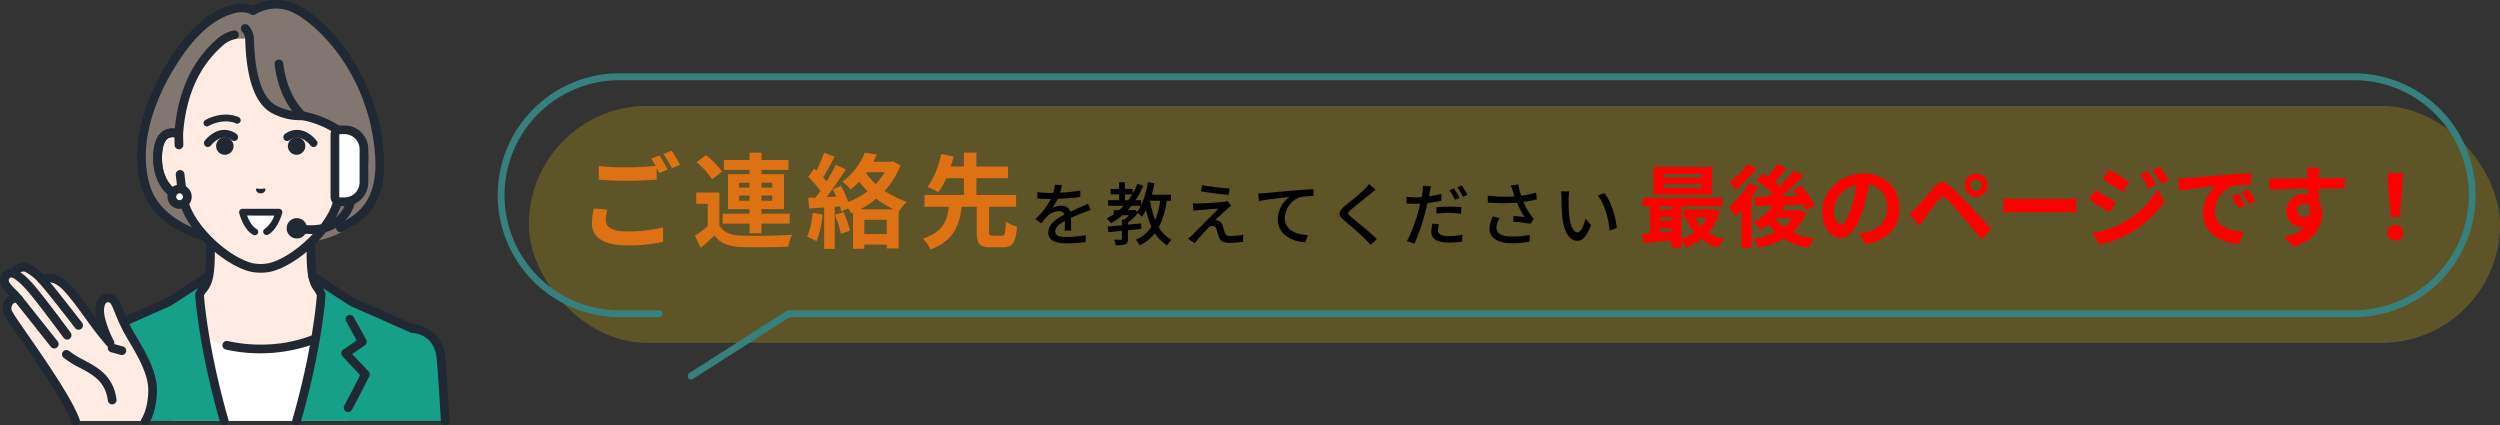 <svg xmlns="http://www.w3.org/2000/svg" xmlns:xlink="http://www.w3.org/1999/xlink" width="728" height="123.846" viewBox="0 0 728 123.846">
  <rect x="0" y="0" width="728" height="123.846" fill="#333333" stroke="none"/>
  <defs>
    <clipPath id="clip-path">
      <rect id="長方形_744" data-name="長方形 744" width="130.922" height="123.846" fill="none"/>
    </clipPath>
    <clipPath id="clip-path-2">
      <rect id="長方形_746" data-name="長方形 746" width="576" height="89.153" fill="none"/>
    </clipPath>
  </defs>
  <g id="グループ_1195" data-name="グループ 1195" transform="translate(-577 -262.154)">
    <g id="グループ_1097" data-name="グループ 1097" transform="translate(577 262.154)">
      <g id="グループ_1096" data-name="グループ 1096" clip-path="url(#clip-path)">
        <path id="パス_1647" data-name="パス 1647" d="M140.356,133.489c-10.438-3.925-13.591-6.257-15.4-8.29s-2.357-4.626-2.357-11.213V93.508l-14.63,3.6-14.63-3.6v20.479c0,6.586-.551,9.18-2.357,11.213s-4.958,4.365-15.4,8.29S96.3,156.169,96.3,156.169H119.65s31.133-18.76,20.706-22.68" transform="translate(-32.051 -40.802)" fill="#ffebe1"/>
        <path id="パス_1648" data-name="パス 1648" d="M118.67,156.455a1.268,1.268,0,0,1-.656-2.354c9.438-5.688,22.572-15.408,22.224-19.209-.019-.2-.067-.732-1.309-1.2-10.253-3.856-13.771-6.24-15.9-8.635-2.052-2.31-2.677-5.126-2.677-12.055V94.144L107.3,97.359a1.255,1.255,0,0,1-.606,0L93.63,94.144V113c0,6.928-.626,9.745-2.677,12.055-2.127,2.394-5.644,4.779-15.9,8.635-1.242.467-1.291,1-1.31,1.2-.348,3.8,12.786,13.521,22.224,19.209a1.268,1.268,0,1,1-1.309,2.172c-4.023-2.424-24.059-14.858-23.441-21.613.1-1.056.686-2.492,2.943-3.341,10.341-3.888,13.27-6.116,14.894-7.944,1.562-1.758,2.038-4.181,2.038-10.371V92.526A1.268,1.268,0,0,1,92.665,91.3l14.327,3.527L121.319,91.3a1.269,1.269,0,0,1,1.571,1.231V113c0,6.19.476,8.613,2.037,10.371,1.624,1.828,4.553,4.056,14.894,7.944,2.256.849,2.845,2.286,2.942,3.341.618,6.754-19.418,19.189-23.441,21.613a1.26,1.26,0,0,1-.653.182" transform="translate(-31.07 -39.82)" fill="#202933"/>
        <path id="パス_1649" data-name="パス 1649" d="M109.607,175.27c-14,0-22.99-6.482-22.99-6.482l-9.092,4.338,6.767,23.1h50.63l6.767-23.1-9.092-4.338s-8.994,6.482-22.99,6.482" transform="translate(-33.828 -73.65)" fill="#fff"/>
        <path id="パス_1650" data-name="パス 1650" d="M125.923,175.557a46.281,46.281,0,0,1-10.012-1.1,1.268,1.268,0,1,1,.549-2.476,43.757,43.757,0,0,0,9.463,1.035,41.308,41.308,0,0,0,22.25-6.244,1.268,1.268,0,0,1,1.482,2.058c-.381.275-9.49,6.722-23.732,6.722" transform="translate(-50.144 -72.669)" fill="#202933"/>
        <path id="パス_1651" data-name="パス 1651" d="M77.645,142.726l-11.4,7.437-17.63,7.8a8.733,8.733,0,0,0-8.3,8.236c-.29,2.5-.764,9.78-1.282,18.66H82.327c-6.348-22.093-7.191-36.795-7.191-36.795Z" transform="translate(-17.032 -62.278)" fill="#17a089"/>
        <path id="パス_1652" data-name="パス 1652" d="M81.345,185.142a1.27,1.27,0,0,1-1.219-.919C73.813,162.25,72.9,147.3,72.888,147.152a1.27,1.27,0,0,1,.119-.613l.608-1.292-7.66,5a1.258,1.258,0,0,1-.18.1l-17.629,7.8a1.268,1.268,0,0,1-.513.108c-.229.007-6.241.243-7.038,7.113-.255,2.207-.685,8.461-1.276,18.588a1.268,1.268,0,1,1-2.532-.148c.594-10.175,1.028-16.477,1.289-18.731.856-7.386,6.729-9.222,9.273-9.35l17.308-7.656,11.315-7.38a1.268,1.268,0,0,1,1.84,1.6l-2.368,5.036c.167,2.243,1.394,16.27,7.122,36.2a1.271,1.271,0,0,1-1.22,1.619" transform="translate(-16.051 -61.296)" fill="#202933"/>
        <path id="パス_1653" data-name="パス 1653" d="M186.93,157.96h0l-17.63-7.8-11.4-7.437,2.509,5.335s-.843,14.7-7.191,36.795H196.51c-.518-8.879-.993-16.16-1.282-18.66a8.733,8.733,0,0,0-8.3-8.236" transform="translate(-66.856 -62.278)" fill="#17a089"/>
        <path id="パス_1654" data-name="パス 1654" d="M152.236,185.142a1.238,1.238,0,0,1-.351-.05,1.268,1.268,0,0,1-.869-1.569c5.727-19.934,6.954-33.96,7.122-36.2l-2.369-5.036a1.268,1.268,0,0,1,1.84-1.6l11.316,7.38,17.308,7.656c2.543.129,8.417,1.965,9.272,9.35.262,2.256.695,8.558,1.289,18.731a1.268,1.268,0,1,1-2.532.148c-.591-10.125-1.021-16.379-1.277-18.588-.8-6.87-6.808-7.107-7.064-7.114a1.3,1.3,0,0,1-.487-.108l-17.629-7.8a1.258,1.258,0,0,1-.18-.1l-7.661-5,.608,1.292a1.277,1.277,0,0,1,.118.613c-.008.148-.924,15.1-7.237,37.071a1.27,1.27,0,0,1-1.219.919" transform="translate(-65.874 -61.296)" fill="#202933"/>
        <path id="パス_1655" data-name="パス 1655" d="M178.3,190.979a1.268,1.268,0,0,1-1.117-1.867c2.253-4.205,3.9-7.455,4.612-8.876l-5.146-5.494a1.267,1.267,0,0,1,.2-1.909l3.937-2.727-3.07-5.523a1.268,1.268,0,0,1,2.217-1.232l3.628,6.528a1.268,1.268,0,0,1-.386,1.658L179.5,174.08l4.744,5.065a1.268,1.268,0,0,1,.212,1.426c-.02.039-1.975,4.013-5.043,9.739a1.268,1.268,0,0,1-1.119.669" transform="translate(-76.93 -70.993)" fill="#202933"/>
        <path id="パス_1656" data-name="パス 1656" d="M107.817,71.421s-10.4,1.1-19.723-2.725c-6.176-2.531-12.017-6.9-13.909-13.821C69.439,37.519,81.464,19.223,86.2,13.467,90.816,7.855,95.26,4.985,99.122,3.8c4.256-1.309,6.465.3,6.465.3a12.808,12.808,0,0,1,9.712-1.5c7.787,1.719,25.173,18.046,27.074,43.262,1.276,16.922-6.663,21.079-13.914,24-7.9,3.183-20.642,1.566-20.642,1.566" transform="translate(-31.895 -0.983)" fill="#827671"/>
        <path id="パス_1657" data-name="パス 1657" d="M103.2,71.858a45.043,45.043,0,0,1-16.564-2.971c-5.467-2.241-12.448-6.6-14.651-14.66-5.441-19.9,10.424-40.282,12.251-42.541,4.29-5.3,8.717-8.6,13.536-10.084a9.734,9.734,0,0,1,6.787.057A14.427,14.427,0,0,1,114.593.369c4.774,1.053,11.245,6.274,16.487,13.3a59.358,59.358,0,0,1,11.578,31.106c1.1,14.53-5.476,19.649-12.05,22.74a1.268,1.268,0,1,1-1.079-2.3c6.083-2.861,11.578-7.294,10.6-20.254-1.931-25.608-19.667-40.7-26.083-42.119a11.53,11.53,0,0,0-8.7,1.3,1.269,1.269,0,0,1-1.484-.005c-.056-.037-1.832-1.192-5.346-.111-4.321,1.33-8.348,4.356-12.31,9.255-1.743,2.155-16.885,21.6-11.777,40.276C76.36,60.62,82.655,64.515,87.6,66.539c8.9,3.649,19.009,2.647,19.111,2.637a1.268,1.268,0,0,1,.265,2.522c-.156.016-1.578.159-3.773.159" transform="translate(-30.916 0)" fill="#202933"/>
        <path id="パス_1658" data-name="パス 1658" d="M108.206,20.107s.113,16.235,6.9,20.2a16.038,16.038,0,0,0,8.517,2,22.656,22.656,0,0,1,6.3,1.934,32.331,32.331,0,0,1,5.419,3.381c2.644-1,6.264-.35,6.139,7.4-.111,6.859-4.241,10.535-7.289,10.915a22.706,22.706,0,0,1-1.177,3.73c-3.157,7.162-11.725,14.873-18.622,16.744a13.385,13.385,0,0,1-5.865,0c-6.9-1.871-15.465-9.582-18.622-16.744a22.651,22.651,0,0,1-1.177-3.73c-3.048-.38-7.178-4.055-7.289-10.915-.126-7.745,3.495-8.4,6.139-7.4v-.065c.236-1.887.538-16.492,11.744-26.428,0,0,2.127-2.005,4.412-1.274l4.457-.039Z" transform="translate(-35.532 -8.594)" fill="#ffebe1"/>
        <path id="パス_1659" data-name="パス 1659" d="M87.648,72.134l-.076-3.172c-2.644-1-6.264-.351-6.139,7.4.112,6.859,4.241,10.534,7.289,10.915l-.746-6.559Z" transform="translate(-35.532 -29.933)" fill="#ffebe1"/>
        <path id="パス_1660" data-name="パス 1660" d="M87.74,87.556a1.225,1.225,0,0,1-.157-.01c-3.985-.5-8.283-4.924-8.4-12.152-.067-4.1.869-6.853,2.781-8.2a5.324,5.324,0,0,1,5.075-.4,1.268,1.268,0,0,1,.818,1.156l.077,3.172a1.268,1.268,0,1,1-2.536.06l-.054-2.238a2.515,2.515,0,0,0-1.922.33c-1.149.807-1.754,2.966-1.7,6.081.079,4.89,2.351,7.921,4.538,9.116l-.523-4.6a1.268,1.268,0,0,1,2.52-.286L89,86.145a1.268,1.268,0,0,1-1.26,1.411" transform="translate(-34.55 -28.949)" fill="#202933"/>
        <path id="パス_1661" data-name="パス 1661" d="M176.176,68.962l-.076,3.172-.327,8.579-.746,6.558c3.048-.38,7.178-4.055,7.289-10.915.126-7.745-3.495-8.4-6.139-7.395" transform="translate(-76.372 -29.933)" fill="#fff"/>
        <path id="パス_1662" data-name="パス 1662" d="M174.044,87.556a1.267,1.267,0,0,1-1.26-1.411l.746-6.558a1.268,1.268,0,0,1,2.52.286l-.523,4.6c2.187-1.2,4.458-4.226,4.538-9.116.05-3.114-.555-5.274-1.7-6.081a2.515,2.515,0,0,0-1.921-.33l-.054,2.238a1.25,1.25,0,0,1-1.3,1.238,1.269,1.269,0,0,1-1.238-1.3l.077-3.172a1.268,1.268,0,0,1,.818-1.156,5.325,5.325,0,0,1,5.075.4c1.911,1.344,2.848,4.1,2.781,8.2-.117,7.228-4.415,11.656-8.4,12.152a1.22,1.22,0,0,1-.157.01" transform="translate(-75.391 -28.95)" fill="#202933"/>
        <path id="パス_1663" data-name="パス 1663" d="M149.99,48.4a1.263,1.263,0,0,1-.8-.281c-.244-.2-5.995-4.953-7.322-15.949a1.268,1.268,0,0,1,2.518-.3c1.2,9.985,6.345,14.237,6.4,14.279a1.268,1.268,0,0,1-.8,2.255" transform="translate(-61.902 -13.416)" fill="#202933"/>
        <path id="パス_1664" data-name="パス 1664" d="M110.472,84.849a13.978,13.978,0,0,1-3.257-.367c-7.246-1.965-16.154-9.959-19.459-17.459A22.642,22.642,0,0,1,86.7,63.868c-3.712-.99-7.41-5.283-7.518-11.98-.067-4.095.869-6.853,2.781-8.2a4.894,4.894,0,0,1,3.49-.806C86.505,31.9,90.543,23.21,97.46,17.06a10.29,10.29,0,0,1,5.111-2.724,1.268,1.268,0,1,1,.422,2.5,7.789,7.789,0,0,0-3.747,2.024c-.022.022-.048.047-.071.068C92.591,24.767,88.8,33.141,87.918,43.818c-.023.279-.042.5-.06.663a1.268,1.268,0,0,1-1.717,1.178,2.985,2.985,0,0,0-2.718.108c-1.149.807-1.754,2.966-1.7,6.08.1,6.156,3.672,9.365,6.178,9.677a1.268,1.268,0,0,1,1.078.971,21.351,21.351,0,0,0,1.108,3.519c2.982,6.767,11.3,14.258,17.788,16.017a12.157,12.157,0,0,0,5.213,0c6.48-1.757,14.794-9.248,17.783-16.028a21.442,21.442,0,0,0,1.1-3.506,1.268,1.268,0,0,1,1.078-.971c2.505-.313,6.078-3.521,6.178-9.677.05-3.114-.555-5.273-1.7-6.08a2.989,2.989,0,0,0-2.718-.108,1.27,1.27,0,0,1-1.3-.242,16.405,16.405,0,0,0-2.195-1.645,26.893,26.893,0,0,0-8.743-3.339,17.314,17.314,0,0,1-9.087-2.184c-4.6-2.687-7.127-9.631-7.5-20.635-.008-.245-.015-.445-.023-.6a3.636,3.636,0,0,0-.874-2.357,1.279,1.279,0,0,1-.039-1.786,1.258,1.258,0,0,1,1.768-.071,6.024,6.024,0,0,1,1.679,4.09c.008.161.015.374.024.633.344,10.076,2.445,16.311,6.246,18.53a14.722,14.722,0,0,0,7.77,1.836,1.252,1.252,0,0,1,.3.011,29.015,29.015,0,0,1,9.829,3.722,19.423,19.423,0,0,1,1.977,1.424,5.1,5.1,0,0,1,4.337.641c1.912,1.344,2.848,4.1,2.781,8.2-.108,6.7-3.806,10.991-7.518,11.98a22.57,22.57,0,0,1-1.049,3.142c-3.311,7.513-12.219,15.507-19.457,17.47a13.958,13.958,0,0,1-3.265.369" transform="translate(-34.55 -5.444)" fill="#202933"/>
        <path id="パス_1665" data-name="パス 1665" d="M93.3,99.9a2.255,2.255,0,1,1-2.253-2.256A2.255,2.255,0,0,1,93.3,99.9" transform="translate(-38.742 -42.606)" fill="#fff"/>
        <path id="パス_1666" data-name="パス 1666" d="M90.059,102.437h0a3.523,3.523,0,0,1,0-7.046h0a3.523,3.523,0,0,1,0,7.046m0-4.509a.986.986,0,0,0,0,1.973h0a.986.986,0,1,0,0-1.973Z" transform="translate(-37.76 -41.624)" fill="#202933"/>
        <path id="パス_1667" data-name="パス 1667" d="M106.5,72.085a1.127,1.127,0,0,1-.919-1.778,9.012,9.012,0,0,1,3.261-2.64,5.726,5.726,0,0,1,6.014.642,1.127,1.127,0,1,1-1.365,1.794,3.533,3.533,0,0,0-3.684-.4,6.8,6.8,0,0,0-2.385,1.9,1.124,1.124,0,0,1-.922.477" transform="translate(-45.982 -29.278)" fill="#202933"/>
        <path id="パス_1668" data-name="パス 1668" d="M106.131,62.648a.986.986,0,0,1-.511-1.83c.2-.119,4.911-2.9,9.744-.871a.986.986,0,0,1-.763,1.819c-3.9-1.633-7.926.72-7.966.743a.98.98,0,0,1-.5.139" transform="translate(-45.879 -25.835)" fill="#202933"/>
        <path id="パス_1669" data-name="パス 1669" d="M116.738,73.623a2.54,2.54,0,1,1-2.536-2.677,2.61,2.61,0,0,1,2.536,2.677" transform="translate(-48.725 -30.957)" fill="#202933"/>
        <path id="パス_1670" data-name="パス 1670" d="M155.2,72.086a1.124,1.124,0,0,1-.922-.477,6.825,6.825,0,0,0-2.385-1.9,3.53,3.53,0,0,0-3.683.4,1.127,1.127,0,1,1-1.365-1.794,5.727,5.727,0,0,1,6.014-.642,9.013,9.013,0,0,1,3.26,2.64,1.127,1.127,0,0,1-.919,1.778" transform="translate(-63.883 -29.278)" fill="#202933"/>
        <path id="パス_1671" data-name="パス 1671" d="M148.727,73.623a2.54,2.54,0,1,0,2.536-2.677,2.61,2.61,0,0,0-2.536,2.677" transform="translate(-64.897 -30.957)" fill="#202933"/>
        <path id="パス_1672" data-name="パス 1672" d="M132.319,97.466c.181-.21.67.023,1.314.037.643-.015,1.132-.249,1.313-.039s-.029,1.3-1.313,1.334c-1.284-.032-1.5-1.115-1.314-1.332" transform="translate(-57.712 -42.491)" fill="#202933"/>
        <path id="パス_1673" data-name="パス 1673" d="M128.87,115.349l3.432-.064c2.5-1.465,3.592-5.665,3.592-5.665l-10.615-.007s1.035,4.333,3.592,5.736" transform="translate(-54.665 -47.83)" fill="#fff"/>
        <path id="パス_1674" data-name="パス 1674" d="M128.106,115.572a.978.978,0,0,1-.473-.122c-2.906-1.595-4.03-6.177-4.077-6.372a.986.986,0,0,1,.959-1.216h0l10.615.008a.986.986,0,0,1,.954,1.234c-.048.187-1.227,4.615-4.048,6.267a.986.986,0,1,1-1-1.7,7.945,7.945,0,0,0,2.723-3.828l-7.905-.006c.5,1.352,1.425,3.171,2.724,3.884a.986.986,0,0,1-.475,1.851" transform="translate(-53.901 -47.066)" fill="#202933"/>
        <path id="パス_1675" data-name="パス 1675" d="M156.451,108.933a24.66,24.66,0,0,1-4.31-.405,1.268,1.268,0,1,1,.444-2.5c4.565.81,8.18.272,10.747-1.6a9.679,9.679,0,0,0,3.647-5.844V94.755a1.268,1.268,0,1,1,2.536,0v3.93a1.278,1.278,0,0,1-.01.161,12.092,12.092,0,0,1-4.641,7.607,13.851,13.851,0,0,1-8.414,2.48" transform="translate(-65.93 -40.793)" fill="#202933"/>
        <path id="パス_1676" data-name="パス 1676" d="M153.727,116.648a1.691,1.691,0,1,1-1.691-1.691,1.691,1.691,0,0,1,1.691,1.691" transform="translate(-65.603 -50.161)" fill="#202933"/>
        <path id="パス_1677" data-name="パス 1677" d="M151.054,118.625a2.959,2.959,0,1,1,2.959-2.959,2.962,2.962,0,0,1-2.959,2.959m0-3.382a.423.423,0,1,0,.423.423.423.423,0,0,0-.423-.423" transform="translate(-64.621 -49.18)" fill="#202933"/>
        <path id="パス_1678" data-name="パス 1678" d="M175.844,88.011h-1.409a1.409,1.409,0,0,1-1.409-1.409V68.473a1.409,1.409,0,0,1,1.409-1.409h1.409a5.637,5.637,0,0,1,5.637,5.637v9.674a5.636,5.636,0,0,1-5.637,5.637" transform="translate(-75.5 -29.263)" fill="#fff"/>
        <path id="パス_1679" data-name="パス 1679" d="M174.862,88.3h-1.409a2.681,2.681,0,0,1-2.677-2.677V67.491a2.681,2.681,0,0,1,2.677-2.677h1.409a6.913,6.913,0,0,1,6.9,6.9v9.674a6.913,6.913,0,0,1-6.9,6.9M173.453,67.35a.141.141,0,0,0-.141.141V85.62a.141.141,0,0,0,.141.141h1.409a4.374,4.374,0,0,0,4.368-4.368V71.719a4.374,4.374,0,0,0-4.368-4.368Z" transform="translate(-74.518 -28.282)" fill="#202933"/>
        <path id="パス_1680" data-name="パス 1680" d="M32.135,147.009c-1.4.086-2.928,2.23-1.621,6.825a31.269,31.269,0,0,0,2.518,6.257c-1.429-1.663-2.99-3.548-4.975-6.283s-6.609-9.338-9.033-11.148c-2.818-2.105-4.5-1.389-5.824-1-1.738-1.725-3.137-2.95-4.259-3.351a2.667,2.667,0,0,0-3.722,1.622A2.1,2.1,0,0,0,2.4,141.137c-.782,2.164,1.925,3.647,3.99,6.233-1.336-1.051-4.464,1.057-2.9,4.245,1.37,2.791,16.461,22.734,19.5,31.213H43.324s2.108-3.031,2.108-9.048c0-6.32-5.21-13.461-7.338-17.5-3.4-6.443-3.04-9.455-5.959-9.275" transform="translate(-0.988 -60.251)" fill="#ffebe1"/>
        <path id="パス_1681" data-name="パス 1681" d="M22,183.118a1.269,1.269,0,0,1-1.194-.842c-2.043-5.708-9.794-16.889-14.923-24.287C3.221,154.146,1.81,152.1,1.367,151.2a4.356,4.356,0,0,1,.975-5.51,3.888,3.888,0,0,1,.422-.3l-.145-.146c-1.584-1.589-3.222-3.231-2.4-5.515a3.291,3.291,0,0,1,1.7-1.887,3.38,3.38,0,0,1,1.567-.314c.05-.07.1-.135.147-.194a4.075,4.075,0,0,1,4.744-1.2,13.351,13.351,0,0,1,4.187,3.116c1.4-.393,3.406-.694,6.228,1.414,2.144,1.6,5.56,6.23,8.593,10.442l.614.851c-.643-3.211.14-4.979.711-5.786a3.169,3.169,0,0,1,2.354-1.407c2.821-.165,3.639,1.844,4.758,4.638a52.1,52.1,0,0,0,2.4,5.312c.43.814,1.012,1.8,1.628,2.841,2.472,4.177,5.856,9.9,5.856,15.247,0,6.343-2.24,9.636-2.335,9.773a1.268,1.268,0,0,1-2.087-1.443c.041-.061,1.885-2.881,1.885-8.33,0-4.655-3.181-10.03-5.5-13.955-.633-1.07-1.23-2.08-1.689-2.949a54.47,54.47,0,0,1-2.512-5.553c-1.169-2.919-1.376-3.1-2.248-3.049a.71.71,0,0,0-.44.34c-.238.337-.945,1.682-.039,4.872a34.251,34.251,0,0,0,2.266,5.785,1.268,1.268,0,0,1-1.927,1.65l0,0c-1.4-1.629-2.98-3.527-5.04-6.364l-.711-.986c-2.112-2.932-6.042-8.389-8.054-9.892-2.122-1.585-3.246-1.245-4.436-.883l-.272.082a1.265,1.265,0,0,1-1.25-.317,14.918,14.918,0,0,0-3.792-3.056,1.529,1.529,0,0,0-2.036.574,1.269,1.269,0,0,1-1.7,1.044,1.057,1.057,0,0,0-.8,0,.753.753,0,0,0-.388.451c-.252.7.357,1.406,1.807,2.861a26.192,26.192,0,0,1,1.981,2.15,1.268,1.268,0,0,1-1.775,1.788,1.1,1.1,0,0,0-.84.415,1.882,1.882,0,0,0-.136,2.275c.38.775,2.209,3.412,4.327,6.467,5.2,7.508,13.069,18.854,15.225,24.878a1.27,1.27,0,0,1-1.194,1.7M5.314,138.288Zm0,0h0m0,0h0m0,0h0m0,0,0,0,0,0" transform="translate(0 -59.272)" fill="#202933"/>
        <path id="パス_1682" data-name="パス 1682" d="M46.665,196.669a1.267,1.267,0,0,1-1.256-1.1c-.732-5.608-4.357-7.537-8.2-9.58a27.891,27.891,0,0,1-4.671-2.894,1.268,1.268,0,1,1,1.61-1.959,25.754,25.754,0,0,0,4.252,2.614c4.04,2.15,8.618,4.586,9.519,11.491a1.268,1.268,0,0,1-1.259,1.432" transform="translate(-13.998 -78.911)" fill="#202933"/>
        <path id="パス_1683" data-name="パス 1683" d="M31.362,158.053a1.267,1.267,0,0,1-1.006-.494c-.084-.108-8.41-10.908-10.6-13.247a1.268,1.268,0,1,1,1.853-1.733c2.27,2.428,10.408,12.983,10.754,13.432a1.268,1.268,0,0,1-1,2.042" transform="translate(-8.473 -62.039)" fill="#202933"/>
        <path id="パス_1684" data-name="パス 1684" d="M21.844,159.586a1.266,1.266,0,0,1-1.023-.517c-.09-.123-9.044-12.289-11.563-14.8A16.72,16.72,0,0,0,5.95,141.5a1.268,1.268,0,0,1,1.151-2.26,17.744,17.744,0,0,1,3.95,3.226c2.655,2.651,11.442,14.59,11.814,15.1a1.268,1.268,0,0,1-1.02,2.02" transform="translate(-2.299 -60.7)" fill="#202933"/>
        <path id="パス_1685" data-name="パス 1685" d="M19.012,167.932a1.265,1.265,0,0,1-.993-.479L7.612,154.368A1.268,1.268,0,1,1,9.6,152.789L20,165.875a1.268,1.268,0,0,1-.991,2.057" transform="translate(-3.201 -66.461)" fill="#202933"/>
        <path id="パス_1686" data-name="パス 1686" d="M59.776,180.851a1.262,1.262,0,0,1-.339-.047l-2.819-.781a1.268,1.268,0,0,1,.678-2.444l2.819.781a1.268,1.268,0,0,1-.338,2.491" transform="translate(-24.299 -77.466)" fill="#202933"/>
      </g>
    </g>
    <rect id="長方形_745" data-name="長方形 745" width="574" height="69" rx="34.5" transform="translate(731 293)" fill="rgba(253,218,0,0.21)"/>
    <g id="グループ_1099" data-name="グループ 1099" transform="translate(721.922 270.5)">
      <g id="グループ_1098" data-name="グループ 1098" transform="translate(0 13)" clip-path="url(#clip-path-2)">
        <path id="パス_1687" data-name="パス 1687" d="M56.334,89.153a1,1,0,0,1-.54-1.843L84.424,69H540.5a33.5,33.5,0,0,0,0-67H35.5a33.5,33.5,0,0,0,0,67H46.93a1,1,0,0,1,0,2H35.5A35.509,35.509,0,0,1,21.682,2.79,35.278,35.278,0,0,1,35.5,0h505a35.509,35.509,0,0,1,13.819,68.21A35.279,35.279,0,0,1,540.5,71H85.008L56.872,89A1,1,0,0,1,56.334,89.153Z" fill="#36807e"/>
      </g>
    </g>
    <path id="パス_2719" data-name="パス 2719" d="M-56.1-8.79l-3.96-.36a21.921,21.921,0,0,0-.57,4.32c0,4.14,3.45,6.45,10.32,6.45A46,46,0,0,0-39.9.57l-.03-4.2A42.733,42.733,0,0,1-50.46-2.46c-4.32,0-6.15-1.35-6.15-3.3A11.243,11.243,0,0,1-56.1-8.79ZM-40.98-24.6l-2.37.96a22.138,22.138,0,0,1,1.29,2.13c-2.31.21-5.55.39-8.4.39a70.385,70.385,0,0,1-8.16-.39v3.99c2.43.18,5.04.33,8.19.33,2.85,0,6.57-.21,8.67-.36v-3.36c.27.51.54,1.02.75,1.47l2.43-1.05A44.3,44.3,0,0,0-40.98-24.6Zm3.57-1.35-2.4.96a31.807,31.807,0,0,1,2.43,4.14l2.4-1.02A42.833,42.833,0,0,0-37.41-25.95ZM-17.76-11.4v-1.5h3.03v1.5Zm0-5.25h3.03v1.44h-3.03Zm9.63,0v1.44h-3.12v-1.44Zm0,5.25h-3.12v-1.5h3.12Zm-6.6,9.48h3.48V-4.71h8.22V-7.62h-8.22V-8.94h6.54v-10.2h-6.54v-1.23h7.86v-2.88h-7.86v-2.13h-3.48v2.13H-22.2v2.88h7.47v1.23H-21v10.2h6.27v1.32h-7.83v2.91h7.83Zm-7.98-17.97a26.07,26.07,0,0,0-4.71-4.77l-2.73,2.04a23.378,23.378,0,0,1,4.5,4.98Zm-.81,6.12h-6.75v3.27h3.36v6.54A35.952,35.952,0,0,1-30.63-1.2l1.68,3.54c1.53-1.29,2.76-2.43,3.96-3.6,1.8,2.31,4.2,3.18,7.77,3.33,3.66.15,10.02.09,13.74-.09A16.266,16.266,0,0,1-2.37-1.5c-4.14.33-11.22.42-14.82.27-3.06-.12-5.16-.96-6.33-2.97ZM3.63-7.86A21.812,21.812,0,0,1,2.04-.9,17.634,17.634,0,0,1,4.77.39a27.737,27.737,0,0,0,1.8-7.74Zm6.51.54a35.5,35.5,0,0,1,1.74,5.58l2.64-.96a33.076,33.076,0,0,0-1.86-5.4Zm7.32-1.56A25.139,25.139,0,0,0,22.17-12a27.778,27.778,0,0,0,5.07,3.12Zm1.23,7.2V-5.82h6.54v4.14Zm.75-18.03h5.19a19.153,19.153,0,0,1-2.58,3.45,18.05,18.05,0,0,1-2.82-3.12ZM27-22.89l-.54.15H21.3a22.454,22.454,0,0,0,1.02-2.1l-3.48-.54a19.48,19.48,0,0,1-6.54,8.43,10.314,10.314,0,0,1,2.4,2.31,22.919,22.919,0,0,0,2.49-2.31,30.87,30.87,0,0,0,2.46,2.79,23.894,23.894,0,0,1-5.61,3.15,31.429,31.429,0,0,0-2.16-4.71l-2.37.99c.36.66.72,1.41,1.05,2.16l-2.88.12c1.89-2.43,3.96-5.46,5.61-8.07l-2.91-1.35a54.405,54.405,0,0,1-2.67,4.86c-.3-.36-.63-.78-1.02-1.2,1.08-1.68,2.28-3.99,3.36-6.03L6.96-25.38a38.03,38.03,0,0,1-2.19,5.22c-.24-.21-.48-.42-.69-.6L2.37-18.33a29.439,29.439,0,0,1,3.54,4.08c-.48.69-.96,1.35-1.41,1.92l-2.16.09.3,3.09,4.35-.27V2.64h3.09V-9.63l1.53-.12c.15.54.27,1.05.36,1.5l1.98-.9a8.744,8.744,0,0,1,.93,1.44l.51-.21V2.61h3.3V1.38h6.54V2.49h3.48V-8.25l.06.03a12.376,12.376,0,0,1,2.28-2.85,26.44,26.44,0,0,1-6.45-3.21,23.3,23.3,0,0,0,4.62-7.41ZM56.1-1.2c-.93,0-1.08-.15-1.08-1.14V-9.63h7.86v-3.45H51.33v-4.86h9.21v-3.42H51.33v-4.05H47.7v4.05H43.83c.33-1.02.63-1.98.9-2.91l-3.66-.72c-.63,3.06-2.04,7.11-3.99,9.57a23.617,23.617,0,0,1,3.15,1.56,21.73,21.73,0,0,0,2.31-4.08H47.7v4.86H36.21v3.45h7.08c-.45,3.96-1.59,7.32-7.56,9.27a11.338,11.338,0,0,1,2.22,3.15c6.9-2.61,8.43-7.08,9.09-12.42h4.38v7.29c0,3.39.78,4.5,4.14,4.5h3.48c2.79,0,3.75-1.29,4.11-6.03a9.9,9.9,0,0,1-3.24-1.44c-.12,3.54-.3,4.11-1.2,4.11Z" transform="translate(810 332)" fill="#de7113"/>
    <path id="パス_2721" data-name="パス 2721" d="M18.46-18.148H7.436v-1.066H18.46Zm0,2.964H7.436v-1.092H18.46Zm3.094-6.006H4.472v7.982H21.554ZM20.072-6.474A10.886,10.886,0,0,1,18.3-3.926a10.066,10.066,0,0,1-1.742-2.548ZM6.292-3.38h3.38v1.014c-1.144.1-2.288.182-3.38.26Zm0-3.224h3.38v1.092H6.292Zm3.38-3.2v1.04H6.292V-9.8Zm12.22.858-.52.1H13.286v2.366h2.392l-1.716.468a15.923,15.923,0,0,0,2.366,3.848A13.348,13.348,0,0,1,12.636-.286V-9.8H24.544v-2.444H1.43V-9.8H3.458v7.9c-.806.078-1.586.1-2.262.156L1.43.91C3.718.7,6.682.442,9.672.156V2.262h2.964V.156a11.493,11.493,0,0,1,1.378,2.08,16.94,16.94,0,0,0,4.42-2.418A14.566,14.566,0,0,0,23.27,2.236,12.807,12.807,0,0,1,25.09-.182a14.536,14.536,0,0,1-4.576-1.924,15.5,15.5,0,0,0,3.276-6.11ZM31.824-22a21.724,21.724,0,0,1-5.1,5.148,23.66,23.66,0,0,1,1.612,2.262,31.965,31.965,0,0,0,6.214-6.344Zm.468,5.538a22.178,22.178,0,0,1-5.8,6.682A18.78,18.78,0,0,1,28.106-6.89a23.019,23.019,0,0,0,2.028-1.924V2.314H33.02V-12.3A34.841,34.841,0,0,0,35-15.444ZM39.884-6.266h5.044a11.577,11.577,0,0,1-2.5,2.548A11.871,11.871,0,0,1,39.858-6.24Zm7.15-2.418-.494.1H41.834c.364-.494.7-1.014,1.014-1.534,1.69-.052,3.458-.1,5.174-.182A15.01,15.01,0,0,1,48.88-8.58l2.6-1.456a25.635,25.635,0,0,0-3.952-5.694L45.136-14.4c.442.52.884,1.066,1.3,1.664l-4.654.078a83.091,83.091,0,0,0,6.37-6.032L45.422-20.2a46.65,46.65,0,0,1-4.186,4.6,19.549,19.549,0,0,0-1.482-1.3c1.092-1.092,2.366-2.5,3.484-3.822L40.56-22.1a28.364,28.364,0,0,1-2.782,3.744c-.494-.338-.988-.65-1.43-.936l-1.846,2A29.576,29.576,0,0,1,39.078-13.6c-.364.338-.754.676-1.118.988-1.482.026-2.834.026-4,.026l.26,2.73,5.2-.156a16.783,16.783,0,0,1-5.8,4.81,18.02,18.02,0,0,1,2,2.288,25.15,25.15,0,0,0,2.34-1.612,14.163,14.163,0,0,0,2.054,2.262,22.478,22.478,0,0,1-6.4,2.028A10.056,10.056,0,0,1,35.1,2.392,25.41,25.41,0,0,0,42.458-.39a21.061,21.061,0,0,0,7.176,2.73A11.561,11.561,0,0,1,51.48-.312a23.33,23.33,0,0,1-6.474-1.9,14.2,14.2,0,0,0,3.952-5.616ZM76.1-9.152c0-5.668-4.056-10.14-10.5-10.14-6.734,0-11.934,5.122-11.934,11.128C53.664-3.77,56.056-.6,58.942-.6c2.834,0,5.07-3.224,6.63-8.476a52.581,52.581,0,0,0,1.56-7.046c3.51.6,5.46,3.276,5.46,6.864,0,3.8-2.6,6.188-5.928,6.968a20,20,0,0,1-2.418.416L66.2,1.222C72.748.208,76.1-3.666,76.1-9.152Zm-19.11.65a8.184,8.184,0,0,1,6.6-7.54A39.027,39.027,0,0,1,62.218-9.75C61.152-6.24,60.138-4.6,59.046-4.6,58.032-4.6,56.992-5.876,56.992-8.5ZM96.8-15.912a1.653,1.653,0,0,1,1.638-1.664,1.676,1.676,0,0,1,1.664,1.664,1.653,1.653,0,0,1-1.664,1.638A1.631,1.631,0,0,1,96.8-15.912Zm-1.716,0a3.329,3.329,0,0,0,3.354,3.354,3.351,3.351,0,0,0,3.38-3.354,3.373,3.373,0,0,0-3.38-3.38A3.351,3.351,0,0,0,95.082-15.912ZM78.91-7.41l3.12,3.224c.468-.676,1.092-1.586,1.69-2.418,1.04-1.4,2.886-3.978,3.9-5.278.754-.936,1.3-.988,2.132-.156.936.962,3.25,3.484,4.758,5.278C96.044-4.966,98.254-2.288,100-.13l2.86-3.068c-2-2.132-4.654-5.018-6.4-6.864-1.56-1.69-3.562-3.77-5.3-5.408-2.028-1.9-3.562-1.612-5.1.208-1.794,2.132-3.822,4.68-4.992,5.876C80.262-8.606,79.69-8.034,78.91-7.41Zm27.482-4.628v4.082c.962-.078,2.7-.13,4.186-.13H124.54c1.092,0,2.418.1,3.042.13v-4.082c-.676.052-1.82.156-3.042.156H110.578C109.226-11.882,107.328-11.96,106.392-12.038Zm42.068-7.93-2.184.91a23.485,23.485,0,0,1,2.288,4.082l2.262-.962A44.212,44.212,0,0,0,148.46-19.968Zm3.562-1.248-2.21.91a24.983,24.983,0,0,1,2.444,3.952l2.21-.988A33.436,33.436,0,0,0,152.022-21.216Zm-14.872.754-1.872,2.86c1.716.962,4.42,2.7,5.876,3.718l1.924-2.86C141.726-17.706,138.866-19.526,137.15-20.462ZM132.34-2,134.29,1.4a32.7,32.7,0,0,0,8.684-3.2,31.363,31.363,0,0,0,10.322-9.36l-2-3.536A26.32,26.32,0,0,1,141.18-4.94,27.882,27.882,0,0,1,132.34-2Zm.806-12.532-1.872,2.86c1.742.936,4.446,2.678,5.928,3.718l1.9-2.912C137.774-11.8,134.914-13.6,133.146-14.534Zm24.128-3.3.338,3.562c3.016-.65,8.32-1.222,10.764-1.482A10.4,10.4,0,0,0,164.5-7.722C164.5-2.08,169.65.832,175.11,1.2l1.222-3.562c-4.42-.234-8.424-1.768-8.424-6.058a7.9,7.9,0,0,1,5.512-7.28,27.01,27.01,0,0,1,5.018-.364l-.026-3.328c-1.846.078-4.68.234-7.358.468-4.758.39-9.048.78-11.232.962C159.328-17.914,158.314-17.862,157.274-17.836ZM174.72-13.52l-1.924.806A20.06,20.06,0,0,1,174.824-9.1l1.976-.884A32.27,32.27,0,0,0,174.72-13.52Zm2.912-1.2-1.9.884a22.873,22.873,0,0,1,2.132,3.51l1.95-.936A38.89,38.89,0,0,0,177.632-14.716Zm20.826-6.24h-3.77a18.866,18.866,0,0,1,.26,2.262c.026.208.026.468.052.806-3.536.052-8.268.156-11.232.156l.078,3.146c3.2-.182,7.254-.338,11.18-.39.026.572.026,1.17.026,1.742a6.748,6.748,0,0,0-1.04-.078,4.9,4.9,0,0,0-5.2,4.862,4.587,4.587,0,0,0,4.472,4.784,5.559,5.559,0,0,0,1.17-.13c-1.43,1.56-3.718,2.418-6.344,2.964l2.782,2.756c6.344-1.768,8.32-6.084,8.32-9.464a6.617,6.617,0,0,0-.936-3.562c0-1.144-.026-2.574-.026-3.9,3.536,0,5.954.052,7.514.13l.026-3.068c-1.352-.026-4.914.026-7.54.026.026-.312.026-.6.026-.806C198.3-19.136,198.406-20.54,198.458-20.956ZM191.932-8.5a1.957,1.957,0,0,1,2-2.08,1.917,1.917,0,0,1,1.69.91c.364,2.288-.6,3.12-1.69,3.12A1.941,1.941,0,0,1,191.932-8.5Zm27.222,1.82h2.652l.7-8.892.13-3.874h-4.316l.13,3.874ZM220.48.234a2.213,2.213,0,0,0,2.288-2.288,2.219,2.219,0,0,0-2.288-2.314,2.219,2.219,0,0,0-2.288,2.314A2.2,2.2,0,0,0,220.48.234Z" transform="translate(1054 332)" fill="red"/>
    <path id="パス_2720" data-name="パス 2720" d="M-76.76-15.92l-2.08-.16a9.96,9.96,0,0,1-.46,2.38c-.4.02-.8.02-1.18.02a25.851,25.851,0,0,1-3.44-.22v1.88c1.12.08,2.5.12,3.34.12H-80a20.1,20.1,0,0,1-4.52,5.84l1.72,1.28a21.751,21.751,0,0,1,1.82-2.14,5.1,5.1,0,0,1,3.32-1.44,1.61,1.61,0,0,1,1.64,1c-2.32,1.18-4.72,2.74-4.72,5.2,0,2.48,2.32,3.18,5.3,3.18A50.93,50.93,0,0,0-69.88.66l.06-2.02a34.057,34.057,0,0,1-5.56.52c-2.02,0-3.32-.28-3.32-1.64,0-1.18,1.08-2.1,2.8-3.04-.02.98-.04,2.12-.08,2.82h1.9c-.02-.96-.04-2.56-.06-3.7,1.4-.64,2.7-1.16,3.72-1.56.6-.24,1.46-.56,2.04-.74l-.82-1.84c-.64.32-1.22.58-1.9.88-.94.44-1.96.86-3.2,1.44a2.633,2.633,0,0,0-2.68-1.7,5.874,5.874,0,0,0-2.56.6A16.049,16.049,0,0,0-78-11.96a61.8,61.8,0,0,0,6.58-.52v-1.86a46.109,46.109,0,0,1-5.88.58C-77.04-14.62-76.88-15.36-76.76-15.92Zm28.6,4.52A22.2,22.2,0,0,1-49.6-5.8a26.958,26.958,0,0,1-1.5-5.6Zm-7.7,2.74H-57.6a16.287,16.287,0,0,0,1.08-1.26h2.74a11.646,11.646,0,0,1-1.04,1.7l-.72-.54Zm-2.54-2.88v-1.7h2.1c-.36.6-.74,1.16-1.14,1.7Zm13.4.14v-1.74h-5.6c.3-1.08.56-2.2.76-3.34l-1.9-.32a24.481,24.481,0,0,1-1.96,6.72v-1.46h-1.62a24.069,24.069,0,0,0,2.24-4.28l-1.72-.5a19.534,19.534,0,0,1-1.36,2.84v-1.34H-58.4v-1.96h-1.72v1.96h-2.44v1.58h2.44v1.7h-3.2v1.62h4.52q-.63.66-1.32,1.26H-61.7v1.22a17.069,17.069,0,0,1-2.04,1.2,9.171,9.171,0,0,1,1.26,1.42,21.453,21.453,0,0,0,3.34-2.36h1.92a13.357,13.357,0,0,1-1.36,1.26h-.72v1.68c-1.56.14-3,.26-4.16.36l.22,1.66c1.12-.12,2.48-.24,3.94-.4v2.3c0,.22-.06.3-.32.3s-1.1,0-2-.02a5.942,5.942,0,0,1,.54,1.62,8.147,8.147,0,0,0,2.76-.28c.64-.26.78-.72.78-1.58v-2.5c1.28-.14,2.58-.26,3.86-.4v-1.6l-3.86.36v-.62a17.2,17.2,0,0,0,2.9-2.76,10.764,10.764,0,0,1,1.16,1.06A13.618,13.618,0,0,0-52.3-8.66a26.855,26.855,0,0,0,1.6,4.88A10.565,10.565,0,0,1-55.24-.04a8.655,8.655,0,0,1,1.1,1.68A12.806,12.806,0,0,0-49.7-1.94a10.693,10.693,0,0,0,3.56,3.52,7.23,7.23,0,0,1,1.3-1.6,9.606,9.606,0,0,1-3.72-3.66,22.675,22.675,0,0,0,2.32-7.72Zm9.04-4.56-.32,1.82c2.42.42,6.02.88,8.08,1.04l.26-1.86A75.01,75.01,0,0,1-35.96-15.96Zm8.54,5.98L-28.6-11.3a5.257,5.257,0,0,1-1.02.22c-1.58.2-6.18.46-7.24.48-.68,0-1.34-.02-1.8-.06l.18,2.2a13.483,13.483,0,0,1,1.66-.2c1.2-.1,4.14-.36,5.64-.44-1.92,1.96-6.76,6.8-7.66,7.72-.46.44-.88.8-1.18,1.04l1.9,1.32C-36.88-.6-35-2.6-34.28-3.32a2.1,2.1,0,0,1,1.4-.76c.5,0,.92.32,1.16,1.04.16.52.44,1.6.64,2.2C-30.62.48-29.62.88-27.88.88a31.515,31.515,0,0,0,3.82-.3l.12-2.1a18.563,18.563,0,0,1-3.84.4c-.92,0-1.38-.34-1.58-1.04-.2-.58-.44-1.48-.64-2.04a1.771,1.771,0,0,0-1.38-1.4,2.1,2.1,0,0,0-.76-.1c.62-.66,2.7-2.58,3.54-3.32A14.091,14.091,0,0,1-27.42-9.98Zm7.8-3.52.22,2.2c2.22-.48,6.88-.96,8.9-1.18a8.053,8.053,0,0,0-3.4,6.5c0,4.42,4.1,6.52,8.02,6.7l.74-2.12c-3.32-.14-6.72-1.36-6.72-5a6.631,6.631,0,0,1,4.44-6.02,17.84,17.84,0,0,1,3.88-.3v-2.02c-1.38.06-3.38.18-5.52.36-3.68.3-7.24.64-8.7.78C-18.14-13.56-18.84-13.52-19.62-13.5Zm34.16-1.1-1.86-1.66a11.712,11.712,0,0,1-1.3,1.5c-1.36,1.34-4.26,3.66-5.8,4.94-1.9,1.58-2.1,2.54-.16,4.16C7.28-4.1,10.26-1.54,11.6-.18c.52.52,1.04,1.08,1.52,1.62L14.94-.22C12.86-2.3,9.22-5.2,7.52-6.6,6.34-7.62,6.34-7.88,7.48-8.86c1.42-1.2,4.18-3.38,5.52-4.5C13.4-13.68,14.04-14.22,14.54-14.6ZM33-4.56l-1.88-.18a13.162,13.162,0,0,0-.32,2.5C30.8-.26,32.56.8,35.82.8A31.158,31.158,0,0,0,39.78.52l.06-2.02a22.789,22.789,0,0,1-4,.4c-2.56,0-3.1-.82-3.1-1.72A7.342,7.342,0,0,1,33-4.56ZM30.72-15.58l-2.4-.18a8.4,8.4,0,0,1-.08,1.82c-.04.38-.14.88-.26,1.48-.68.06-1.36.08-1.98.08a18.632,18.632,0,0,1-2.44-.16l.04,1.96c.72.06,1.44.08,2.38.08.5,0,1.04-.02,1.6-.04-.14.66-.32,1.32-.48,1.94A43.8,43.8,0,0,1,23.7.36l2.2.74a62.678,62.678,0,0,0,3.16-9.2c.22-.84.44-1.76.62-2.62a35.434,35.434,0,0,0,4.04-.68v-1.96a35.075,35.075,0,0,1-3.62.68c.08-.44.16-.84.24-1.18C30.42-14.26,30.6-15.08,30.72-15.58ZM32.3-9.5v1.86a33.68,33.68,0,0,1,3.78-.2,25.416,25.416,0,0,1,3.4.24l.06-1.92a33.9,33.9,0,0,0-3.5-.16C34.76-9.68,33.38-9.6,32.3-9.5Zm5.08-5.48-1.3.54a22.7,22.7,0,0,1,1.6,2.78L39-12.24A31.749,31.749,0,0,0,37.38-14.98Zm2.28-.86-1.28.54a25.382,25.382,0,0,1,1.64,2.78l1.3-.58A29.462,29.462,0,0,0,39.66-15.84Zm14.86,1.66c.14.4.32.92.52,1.54a41.265,41.265,0,0,1-7.82-.26l.04,2.02a52.592,52.592,0,0,0,8.48.06,27.522,27.522,0,0,0,2.18,4.16c-.68-.08-2.1-.2-3.16-.28l-.14,1.66a47.96,47.96,0,0,1,5.04.6l1-1.44A9.474,9.474,0,0,1,59.7-7.3a22.286,22.286,0,0,1-2.06-3.72,34.469,34.469,0,0,0,3.9-.78l-.24-2a24.711,24.711,0,0,1-4.32.96,21.75,21.75,0,0,1-.86-3.3l-2.16.26C54.18-15.28,54.38-14.62,54.52-14.18Zm-3.8,7.84-1.98-.44a7.85,7.85,0,0,0-1,3.5c0,2.78,2.48,4.24,6.4,4.26A27.317,27.317,0,0,0,59.4.54l.1-2a25.29,25.29,0,0,1-5.24.48c-2.88-.02-4.5-.8-4.5-2.6A5.061,5.061,0,0,1,50.72-6.34ZM70.98-14.1l-2.44-.04a10.232,10.232,0,0,1,.16,1.88c0,1.2.02,3.6.22,5.36.54,5.26,2.4,7.18,4.42,7.18,1.46,0,2.7-1.18,3.96-4.6L75.72-6.18c-.46,1.82-1.34,4-2.34,4-1.34,0-2.16-2.12-2.46-5.26a44.778,44.778,0,0,1-.14-4.5A16.372,16.372,0,0,1,70.98-14.1Zm10.24.5-1.98.66c2.02,2.4,3.16,6.84,3.5,10.28l2.06-.8C84.54-6.7,83.06-11.28,81.22-13.6Z" transform="translate(963 332)"/>
  </g>
</svg>
